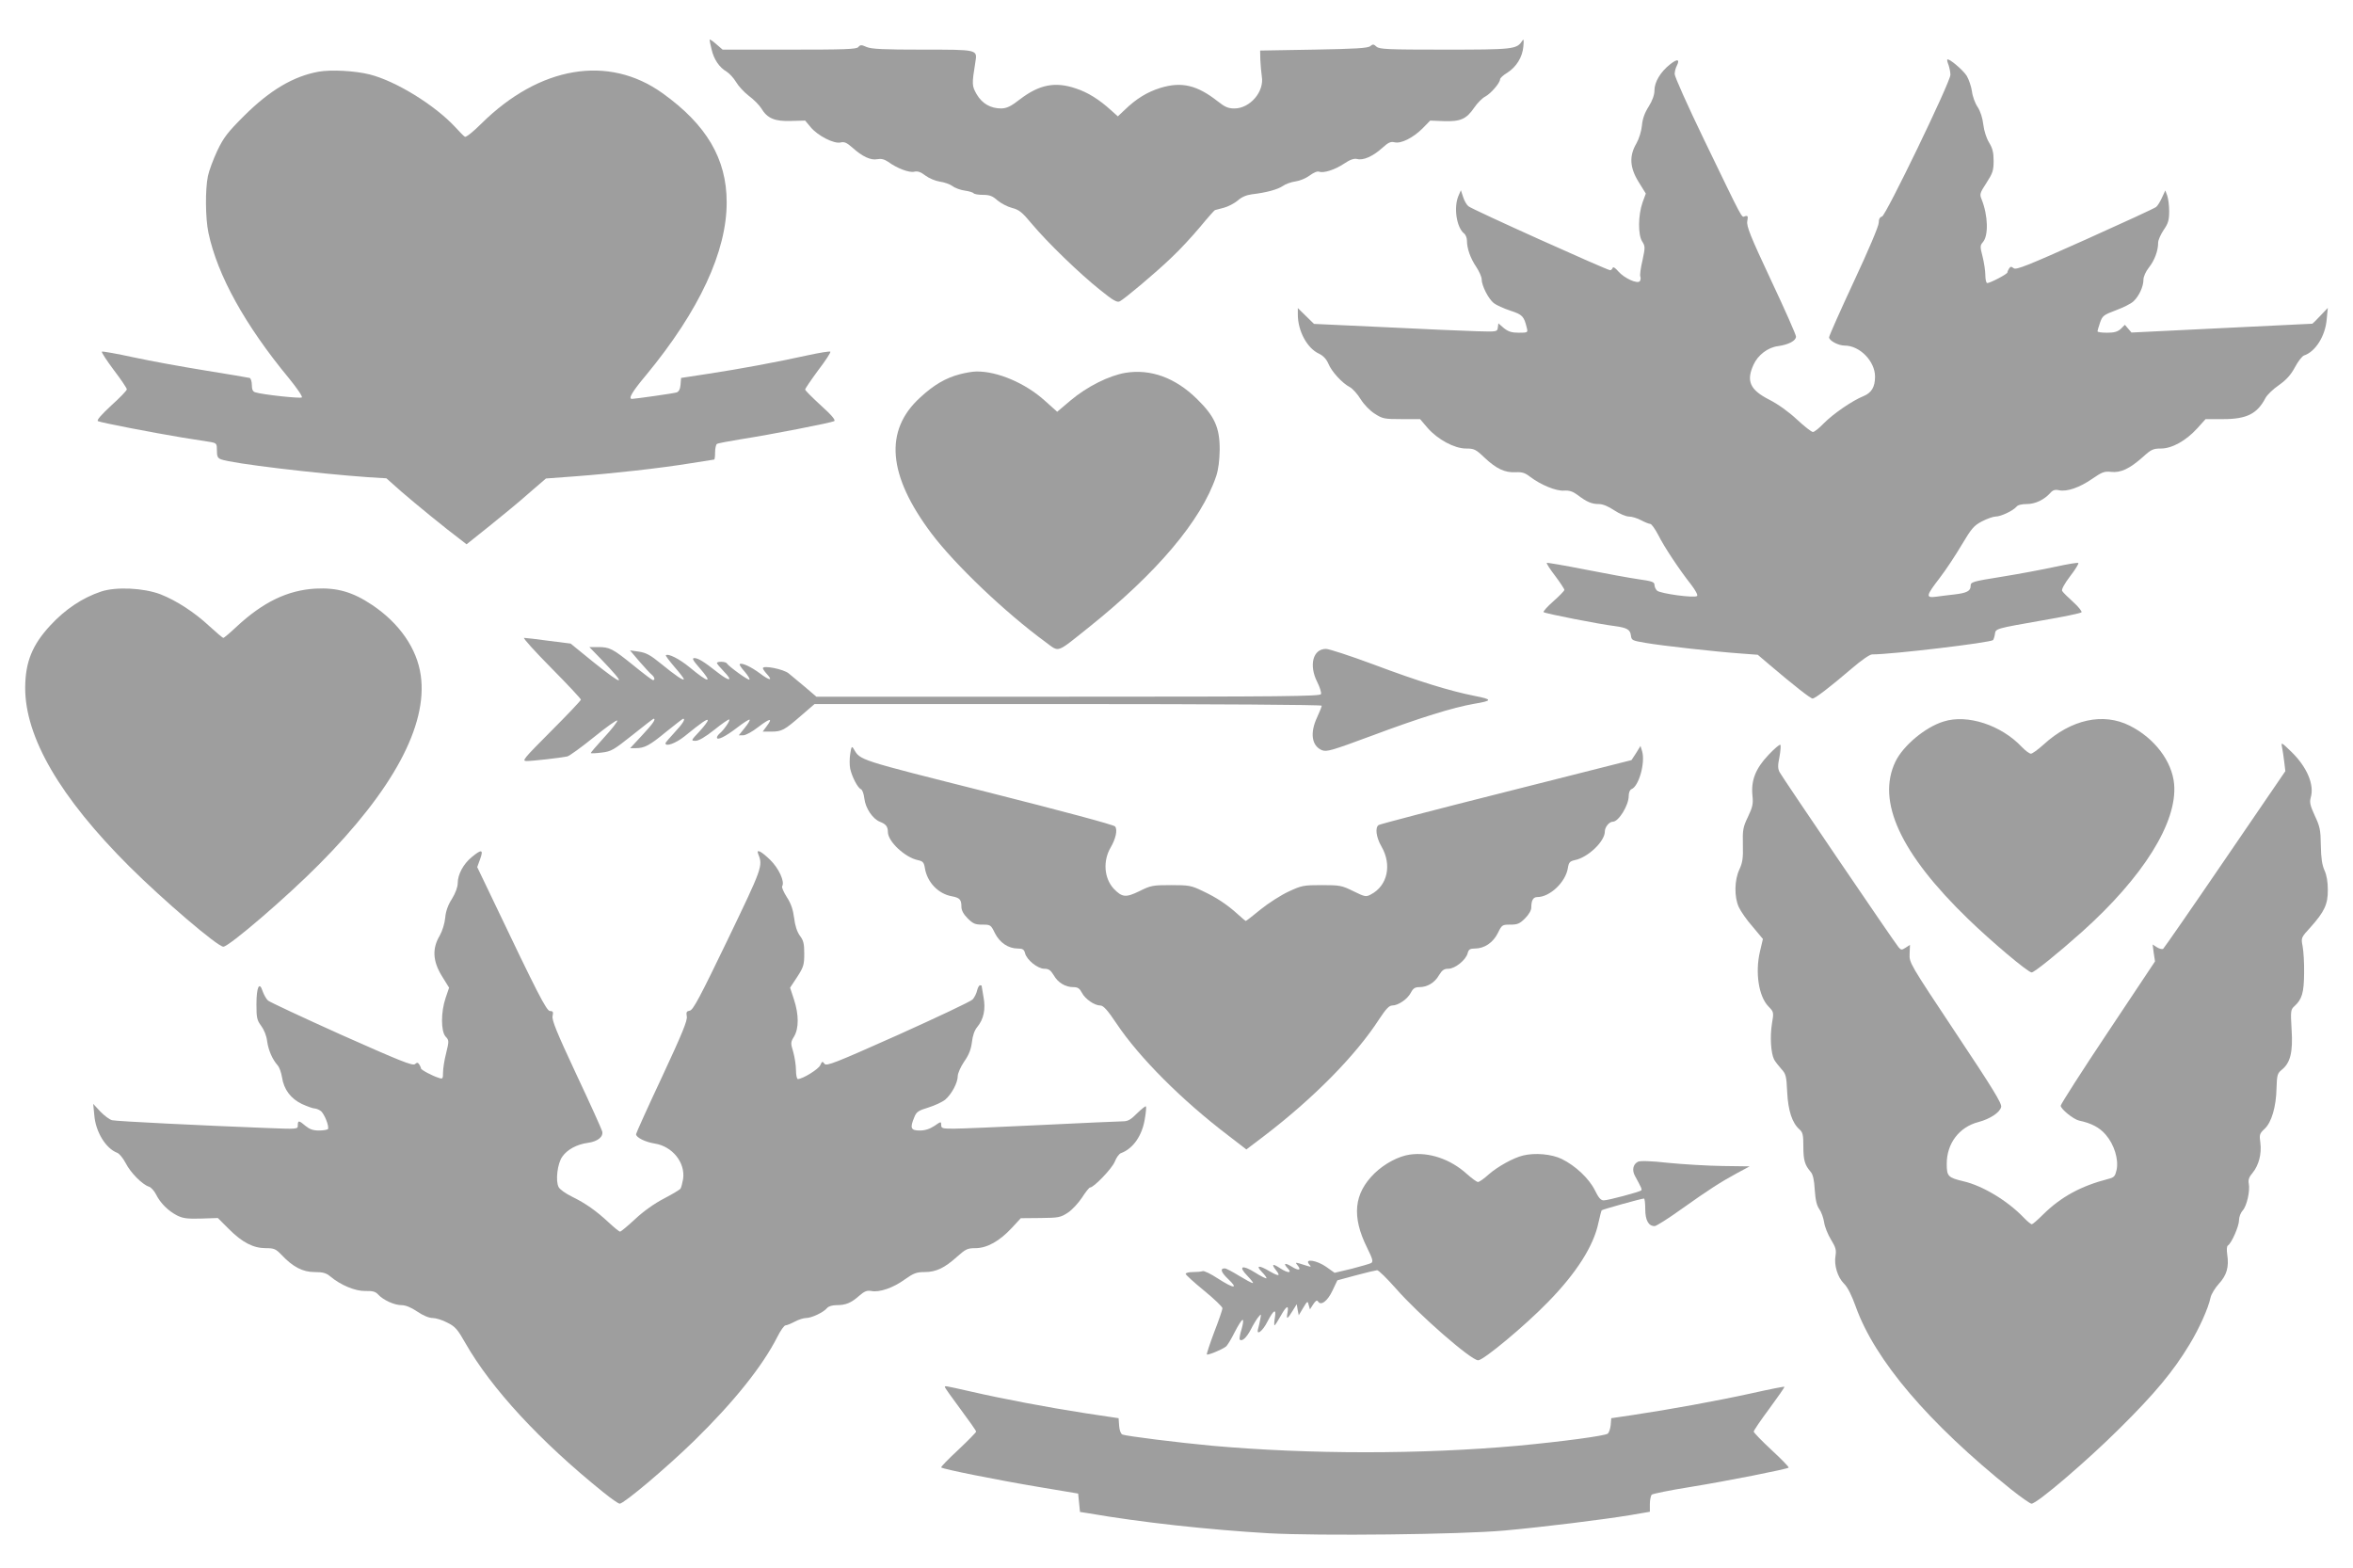 <?xml version="1.0" standalone="no"?>
<!DOCTYPE svg PUBLIC "-//W3C//DTD SVG 20010904//EN"
 "http://www.w3.org/TR/2001/REC-SVG-20010904/DTD/svg10.dtd">
<svg version="1.0" xmlns="http://www.w3.org/2000/svg"
 width="1280pt" height="853pt" viewBox="0 0 1280 853"
 preserveAspectRatio="xMidYMid meet">
<g transform="translate(0,853) scale(0.1,-0.1)"
fill="#9e9e9e" stroke="none">
<path d="M3860 8314 c0 -5 5 -29 11 -53 12 -53 41 -97 82 -121 16 -10 39 -36
51 -56 12 -21 43 -55 69 -75 27 -20 57 -50 68 -68 33 -55 73 -72 162 -69 l77
2 30 -36 c38 -46 127 -92 163 -83 20 5 33 -1 64 -28 54 -49 100 -70 135 -63
21 4 38 0 59 -14 49 -36 116 -61 143 -54 18 4 34 -1 60 -21 20 -15 54 -29 78
-33 24 -3 55 -14 69 -24 14 -11 45 -22 68 -25 23 -3 44 -10 47 -14 3 -5 26 -9
51 -9 36 0 52 -6 79 -30 19 -16 55 -35 79 -41 39 -10 55 -23 109 -88 83 -99
257 -268 370 -358 73 -59 93 -70 108 -62 29 16 196 156 282 239 44 41 113 116
154 165 41 50 78 91 81 92 3 1 25 7 49 13 23 6 57 24 75 39 21 19 47 30 77 34
78 9 140 26 168 45 15 11 46 22 69 25 23 3 57 17 77 32 22 16 42 25 52 21 24
-9 85 10 136 44 33 22 53 29 71 25 33 -9 86 15 136 60 33 30 46 36 67 31 35
-9 101 24 153 76 l41 42 74 -3 c91 -3 123 11 166 74 17 25 44 52 60 60 30 16
80 74 80 93 0 7 17 23 39 36 50 32 83 85 88 144 3 37 2 43 -7 29 -29 -45 -49
-47 -421 -47 -312 0 -354 2 -371 16 -15 14 -20 15 -34 3 -13 -11 -80 -15 -308
-19 l-291 -5 1 -50 c1 -27 5 -68 8 -90 15 -83 -64 -175 -149 -175 -34 0 -52 8
-91 39 -112 88 -196 108 -311 73 -71 -22 -131 -58 -195 -120 l-37 -35 -38 34
c-64 58 -126 97 -191 118 -112 38 -198 21 -302 -58 -51 -40 -73 -50 -103 -51
-58 0 -104 26 -134 77 -26 46 -27 53 -7 176 11 68 14 67 -288 67 -210 0 -276
3 -303 14 -29 13 -35 13 -46 0 -9 -12 -73 -14 -375 -14 l-363 0 -36 31 c-19
17 -35 27 -35 23z"/>
<path d="M9085 8180 c-52 -41 -85 -96 -85 -142 0 -24 -11 -55 -31 -87 -22 -34
-34 -68 -37 -103 -3 -31 -15 -71 -30 -98 -40 -68 -37 -131 12 -210 l39 -63
-18 -49 c-24 -69 -25 -175 -2 -211 17 -27 17 -32 2 -103 -10 -41 -15 -80 -12
-88 3 -7 2 -18 -2 -25 -12 -18 -85 15 -118 53 -16 19 -28 26 -30 19 -3 -7 -9
-13 -14 -13 -16 0 -754 332 -771 348 -10 8 -23 31 -29 51 l-12 36 -13 -30
c-27 -62 -11 -170 29 -204 10 -7 17 -25 17 -40 0 -43 19 -96 50 -142 16 -24
30 -55 30 -68 0 -35 37 -107 66 -130 14 -11 54 -29 90 -41 67 -22 74 -30 90
-95 6 -24 4 -25 -44 -25 -39 0 -57 6 -81 25 l-30 26 -3 -23 c-3 -23 -5 -23
-113 -20 -60 2 -285 11 -499 22 l-388 18 -44 43 -44 43 0 -35 c0 -89 50 -183
115 -213 23 -11 40 -29 51 -54 17 -43 76 -107 117 -128 15 -8 42 -38 59 -66
19 -30 50 -62 77 -79 42 -27 52 -29 145 -29 l101 0 41 -48 c55 -63 146 -112
209 -112 44 0 53 -4 101 -50 64 -60 110 -82 169 -79 34 2 51 -3 79 -25 58 -44
141 -78 184 -75 28 2 47 -4 73 -23 51 -39 78 -50 116 -50 22 0 51 -12 84 -34
29 -19 64 -34 80 -34 16 0 46 -9 66 -20 21 -11 43 -20 50 -20 7 0 26 -27 43
-59 32 -65 116 -191 180 -272 23 -30 37 -56 32 -61 -13 -13 -201 13 -218 29
-8 8 -14 22 -14 32 0 15 -15 20 -87 30 -49 7 -179 31 -291 53 -112 22 -205 38
-208 36 -2 -3 18 -35 46 -71 27 -36 50 -71 50 -76 0 -5 -27 -33 -60 -62 -33
-29 -57 -56 -53 -59 9 -8 305 -66 388 -76 66 -9 83 -19 87 -51 3 -26 7 -28 78
-40 91 -16 390 -49 519 -58 l93 -7 67 -57 c127 -108 220 -181 231 -181 14 0
96 63 214 164 50 43 97 76 110 76 109 0 644 64 658 78 3 4 8 18 10 32 4 31 2
30 258 75 112 19 208 39 213 44 4 4 -16 30 -45 56 -29 26 -56 53 -60 60 -5 8
12 39 43 80 28 36 48 69 45 72 -3 4 -59 -6 -124 -20 -65 -14 -196 -39 -290
-54 -163 -26 -172 -29 -172 -50 0 -28 -20 -39 -90 -47 -30 -3 -74 -9 -97 -12
-59 -8 -56 5 18 101 34 44 88 126 121 182 53 89 66 104 110 127 27 14 61 26
74 26 28 0 94 31 113 53 7 10 29 15 57 15 45 0 94 23 128 61 13 15 26 19 47
14 44 -9 112 15 180 62 54 37 66 42 103 38 52 -6 101 17 173 81 45 41 56 46
98 46 61 0 137 43 198 110 l45 50 96 0 c128 0 185 29 230 115 9 17 41 48 73
70 41 29 65 56 87 97 17 32 39 60 49 64 62 20 117 106 124 198 l6 61 -40 -42
c-22 -24 -42 -43 -44 -44 -2 0 -224 -11 -494 -24 l-490 -24 -18 21 -18 21 -22
-22 c-18 -16 -36 -21 -75 -21 -29 0 -52 3 -52 8 0 4 7 25 14 47 13 37 19 42
86 67 40 15 83 36 96 49 30 28 54 80 54 117 0 17 12 44 30 67 30 38 50 90 50
135 0 14 14 45 30 69 25 36 30 54 30 102 0 32 -5 70 -11 86 l-10 27 -18 -39
c-10 -22 -24 -45 -32 -51 -8 -7 -182 -87 -387 -179 -313 -140 -375 -165 -388
-154 -13 10 -17 10 -25 -2 -5 -8 -9 -17 -9 -21 0 -9 -94 -58 -110 -58 -5 0
-10 19 -10 43 0 23 -7 69 -15 101 -14 54 -14 60 1 78 32 35 29 145 -6 233 -12
28 -10 35 26 90 34 53 39 67 39 120 0 46 -6 69 -25 100 -14 23 -27 63 -31 97
-4 36 -16 73 -31 96 -14 20 -28 59 -31 86 -4 27 -17 64 -28 83 -20 32 -98 98
-106 89 -2 -2 1 -15 7 -30 5 -15 10 -39 10 -53 0 -39 -351 -765 -372 -771 -12
-3 -18 -14 -18 -34 0 -18 -56 -150 -135 -319 -74 -159 -135 -296 -135 -304 0
-18 50 -45 85 -45 82 0 165 -85 165 -169 0 -56 -19 -88 -63 -106 -60 -24 -165
-96 -217 -149 -24 -25 -50 -46 -58 -46 -8 0 -47 31 -87 68 -45 42 -102 83
-151 108 -104 53 -126 101 -85 190 24 53 78 94 133 101 57 8 98 29 98 52 0 10
-61 148 -136 307 -113 241 -134 294 -129 321 5 27 3 31 -12 27 -21 -6 -2 -41
-225 420 -87 180 -158 339 -158 353 0 13 5 33 11 44 19 37 4 41 -36 9z"/>
<path d="M1733 8140 c-137 -25 -264 -100 -404 -239 -91 -91 -112 -118 -147
-191 -22 -47 -45 -109 -51 -138 -15 -74 -14 -228 3 -309 49 -231 199 -502 438
-791 43 -53 75 -99 70 -104 -7 -7 -214 15 -254 28 -13 4 -18 16 -18 40 0 19
-6 36 -12 38 -7 2 -114 20 -238 40 -124 20 -301 52 -393 72 -92 20 -170 34
-173 31 -3 -3 26 -48 65 -100 39 -51 71 -99 71 -105 0 -6 -38 -46 -85 -88 -55
-51 -81 -81 -72 -85 15 -8 294 -62 457 -89 69 -11 140 -22 158 -25 30 -6 32
-9 32 -46 0 -32 4 -41 23 -48 56 -22 517 -77 800 -97 l99 -6 81 -72 c82 -71
249 -207 319 -259 l36 -28 124 99 c67 54 165 134 215 179 l93 80 162 12 c199
15 461 44 626 71 67 11 125 20 127 20 3 0 5 18 5 39 0 22 5 43 10 46 6 4 66
15 133 26 161 25 488 89 505 98 9 5 -13 32 -72 85 -47 43 -86 82 -86 87 0 5
32 52 71 105 40 52 69 97 66 101 -4 3 -60 -6 -124 -20 -173 -38 -368 -74 -538
-100 l-150 -23 -3 -37 c-2 -24 -9 -38 -22 -42 -15 -5 -220 -34 -242 -35 -22 0
0 38 78 131 288 349 438 672 437 939 0 236 -110 422 -349 593 -294 211 -669
148 -986 -166 -43 -43 -83 -75 -89 -71 -6 3 -29 27 -52 52 -111 120 -323 251
-466 287 -79 20 -209 27 -278 15z"/>
<path d="M5221 6494 c-77 -20 -143 -59 -216 -127 -196 -179 -176 -422 62 -739
129 -171 402 -431 622 -592 75 -55 54 -62 231 79 373 298 614 582 696 825 12
37 18 84 19 145 0 120 -28 181 -124 275 -117 115 -251 164 -388 142 -90 -15
-210 -75 -300 -151 l-72 -61 -67 60 c-106 96 -259 161 -373 159 -20 0 -60 -7
-90 -15z"/>
<path d="M550 5312 c-102 -34 -196 -97 -277 -185 -98 -106 -135 -199 -136
-337 -1 -270 189 -597 567 -974 184 -183 480 -436 511 -436 30 0 343 268 521
448 402 404 591 756 553 1027 -20 146 -116 285 -266 385 -105 70 -189 94 -307
88 -152 -9 -285 -73 -430 -208 -35 -33 -67 -60 -71 -60 -4 0 -37 28 -73 61
-82 77 -182 142 -269 176 -92 35 -242 42 -323 15z"/>
<path d="M2998 4897 c89 -90 162 -168 162 -173 0 -5 -73 -82 -162 -171 -153
-154 -161 -163 -132 -163 31 0 182 17 220 25 12 3 77 50 145 105 68 55 125 96
127 90 2 -5 -30 -47 -72 -92 -41 -45 -74 -83 -72 -85 2 -2 28 -1 59 3 52 6 65
14 167 95 61 49 113 89 115 89 15 0 -2 -26 -61 -89 l-66 -71 30 0 c48 0 75 14
167 90 48 38 88 70 91 70 15 0 -3 -28 -46 -74 -27 -29 -50 -56 -50 -59 0 -21
55 -1 102 36 96 78 128 100 128 88 0 -7 -21 -34 -46 -61 -46 -49 -46 -50 -20
-50 17 0 53 21 102 60 42 34 79 59 81 56 6 -6 -29 -57 -52 -76 -8 -7 -15 -17
-15 -22 0 -18 45 4 109 53 35 27 66 47 69 44 3 -3 -9 -23 -27 -45 l-32 -40 24
0 c14 0 50 20 82 45 64 49 81 51 46 5 l-22 -30 46 0 c58 0 72 8 163 87 l73 63
1379 0 c812 0 1380 -4 1380 -9 0 -5 -11 -33 -25 -63 -40 -85 -30 -155 26 -179
27 -10 51 -3 275 80 259 97 438 152 551 172 103 17 104 24 6 43 -136 27 -306
79 -553 172 -124 46 -240 84 -257 84 -71 0 -94 -89 -47 -181 14 -28 23 -57 20
-65 -5 -12 -211 -14 -1375 -14 l-1370 0 -62 53 c-34 28 -74 62 -89 74 -28 23
-140 45 -140 28 0 -5 10 -19 22 -32 35 -38 14 -36 -37 3 -48 36 -101 61 -111
51 -3 -3 9 -21 27 -41 17 -20 29 -39 26 -43 -6 -6 -112 71 -123 88 -6 11 -54
12 -54 2 0 -4 17 -24 37 -45 53 -54 33 -58 -32 -7 -76 60 -107 79 -128 79 -14
0 -8 -12 27 -52 77 -88 53 -86 -54 3 -55 45 -116 76 -128 64 -2 -2 19 -30 47
-63 28 -32 51 -62 51 -66 0 -12 -44 18 -125 84 -56 46 -80 59 -119 65 l-49 7
51 -60 c28 -32 58 -65 67 -72 16 -13 20 -30 7 -30 -4 0 -52 36 -107 81 -113
91 -128 99 -193 99 l-46 0 65 -67 c141 -147 127 -151 -44 -14 l-123 100 -119
15 c-66 9 -126 16 -134 16 -8 0 58 -73 147 -163z"/>
<path d="M10573 4605 c-99 -30 -220 -131 -262 -218 -104 -216 27 -500 396
-857 127 -123 325 -290 345 -290 14 0 143 104 273 220 334 299 520 597 502
804 -11 124 -106 250 -241 318 -145 73 -319 35 -470 -103 -30 -27 -60 -49 -68
-49 -8 0 -30 16 -49 36 -113 120 -297 180 -426 139z"/>
<path d="M12414 4465 c3 -16 9 -52 12 -80 l6 -50 -328 -480 c-180 -264 -332
-483 -337 -487 -6 -3 -21 1 -34 9 l-23 15 6 -46 7 -46 -257 -386 c-141 -211
-256 -391 -256 -399 0 -18 69 -74 100 -81 67 -14 112 -38 145 -77 46 -53 71
-134 59 -191 -8 -35 -13 -41 -44 -49 -151 -39 -259 -98 -357 -195 -29 -29 -56
-52 -60 -52 -5 0 -25 16 -44 36 -88 92 -224 174 -329 198 -83 20 -90 27 -90
95 0 111 68 200 172 227 64 17 117 52 124 82 5 18 -45 100 -247 403 -251 378
-253 381 -251 430 l2 49 -23 -15 c-22 -14 -25 -14 -39 2 -21 24 -631 922 -647
952 -10 19 -11 36 -1 83 6 33 8 63 5 66 -4 4 -33 -21 -65 -55 -70 -74 -95
-138 -87 -220 5 -46 1 -63 -24 -116 -27 -56 -30 -71 -28 -152 2 -74 -2 -98
-19 -135 -27 -57 -29 -149 -3 -205 10 -22 43 -70 75 -106 l56 -67 -16 -68
c-27 -115 -7 -244 46 -299 29 -30 30 -31 19 -95 -11 -69 -6 -158 12 -194 6
-11 24 -34 39 -51 25 -27 28 -38 32 -125 5 -102 27 -169 67 -204 18 -16 21
-30 21 -93 0 -75 8 -101 40 -138 12 -14 19 -43 22 -98 4 -57 11 -85 25 -105
11 -15 22 -47 26 -71 3 -24 20 -66 37 -94 26 -42 30 -57 25 -88 -9 -51 11
-117 46 -152 20 -19 42 -64 64 -125 104 -291 394 -632 846 -995 53 -42 103
-77 110 -77 30 0 301 232 480 410 193 191 292 311 379 455 53 87 103 198 115
256 4 19 25 53 46 76 42 46 55 90 45 157 -4 28 -3 47 4 51 19 12 60 104 60
137 0 18 9 41 20 53 22 24 41 106 33 147 -4 20 2 36 21 58 33 40 50 103 42
163 -6 44 -5 50 23 76 38 35 63 120 65 222 2 71 5 80 28 99 47 37 62 96 54
219 -6 101 -5 109 15 127 42 38 52 74 53 179 1 55 -3 121 -8 147 -9 47 -9 47
44 105 75 84 94 125 93 203 0 42 -6 79 -18 105 -13 29 -19 67 -20 136 -1 84
-5 103 -33 162 -25 55 -29 72 -22 98 21 71 -21 167 -105 249 -55 53 -57 54
-51 25z"/>
<path d="M4625 4428 c-4 -25 -4 -61 0 -80 10 -45 41 -104 58 -111 8 -3 16 -25
19 -51 6 -53 46 -112 86 -127 31 -12 42 -26 42 -55 0 -52 94 -139 163 -153 27
-6 33 -12 38 -42 12 -78 73 -142 148 -155 42 -8 51 -18 51 -57 0 -19 11 -40
34 -63 29 -29 41 -34 80 -34 44 0 46 -1 68 -46 26 -52 73 -84 125 -84 26 0 34
-5 39 -25 9 -37 69 -85 105 -85 23 0 34 -7 51 -35 23 -41 64 -65 107 -65 24 0
34 -7 46 -30 18 -35 69 -70 101 -70 16 0 39 -25 87 -97 124 -186 358 -420 611
-612 l96 -74 95 72 c270 206 501 440 629 639 35 53 53 72 69 72 33 0 84 35
102 70 12 23 22 30 46 30 43 0 84 24 107 65 17 28 28 35 51 35 36 0 96 48 105
85 5 20 13 25 39 25 52 0 99 32 125 84 22 45 24 46 68 46 39 0 51 5 80 34 21
21 34 44 34 59 0 39 10 57 33 57 68 0 154 81 166 158 5 31 11 37 38 43 71 14
163 102 163 155 0 25 24 54 44 54 31 0 86 89 86 140 0 18 6 33 15 37 40 15 76
144 58 206 l-9 29 -24 -39 -25 -38 -680 -172 c-374 -94 -687 -176 -695 -181
-21 -13 -14 -67 15 -117 58 -100 33 -214 -58 -261 -26 -14 -32 -13 -95 18 -63
31 -73 33 -172 33 -99 0 -109 -2 -180 -35 -41 -19 -110 -63 -152 -97 -42 -35
-79 -63 -81 -63 -2 0 -21 16 -43 36 -58 53 -117 92 -192 127 -62 30 -75 32
-172 32 -99 0 -110 -2 -172 -33 -74 -36 -94 -34 -140 14 -52 57 -59 151 -16
224 28 48 38 96 24 114 -7 9 -276 81 -691 186 -714 180 -694 173 -731 236 -10
17 -13 13 -19 -28z"/>
<path d="M2567 3868 c-46 -37 -77 -95 -77 -142 0 -21 -12 -54 -31 -85 -22 -34
-34 -68 -37 -103 -3 -31 -15 -71 -30 -98 -42 -70 -38 -139 12 -220 l39 -63
-19 -56 c-26 -76 -26 -181 0 -210 19 -20 19 -24 3 -90 -10 -38 -17 -85 -17
-106 0 -33 -2 -36 -22 -29 -36 11 -98 44 -98 52 0 4 -4 13 -9 21 -8 12 -12 12
-24 2 -13 -10 -82 18 -399 159 -211 95 -391 179 -400 187 -10 9 -22 31 -29 50
-18 57 -34 24 -34 -71 0 -73 3 -86 26 -117 15 -20 29 -54 32 -82 7 -50 28 -99
57 -132 10 -11 20 -40 24 -65 10 -67 48 -117 109 -146 29 -13 59 -24 68 -24 8
0 23 -6 33 -13 20 -14 48 -85 40 -99 -3 -4 -25 -8 -49 -8 -32 0 -51 7 -73 25
-36 31 -42 31 -42 3 0 -21 0 -21 -177 -14 -339 13 -808 36 -833 42 -13 3 -42
24 -64 47 l-39 42 6 -61 c7 -91 62 -181 124 -205 12 -4 33 -30 47 -57 26 -51
89 -115 125 -127 12 -3 30 -23 40 -43 24 -48 66 -89 114 -114 32 -16 55 -19
131 -17 l91 3 60 -60 c73 -73 133 -104 201 -104 45 0 54 -4 85 -36 62 -66 116
-94 180 -94 46 0 63 -5 86 -24 56 -47 135 -80 190 -79 40 1 55 -3 70 -19 27
-30 88 -58 127 -58 22 0 52 -12 86 -35 32 -22 64 -35 84 -35 17 0 53 -11 79
-25 43 -21 56 -36 99 -112 141 -247 406 -534 750 -811 42 -34 82 -62 89 -62
23 0 253 194 403 340 218 213 374 408 455 568 17 34 37 62 44 62 7 0 29 9 50
20 20 11 48 20 62 20 30 0 95 31 114 54 8 10 29 16 52 16 50 0 79 12 123 51
29 25 42 30 66 26 43 -9 119 17 182 63 48 34 64 40 108 40 62 0 108 22 177 84
46 41 56 46 99 46 63 0 131 38 198 110 l49 53 107 1 c99 1 109 3 149 29 23 15
57 52 77 82 19 30 39 55 44 55 20 0 119 103 134 140 9 23 24 44 34 47 66 24
116 96 130 188 6 33 8 63 6 66 -2 4 -23 -13 -48 -37 -34 -35 -51 -44 -77 -44
-19 0 -218 -9 -444 -20 -225 -11 -440 -20 -477 -20 -62 0 -68 2 -68 20 0 20
-1 20 -37 -5 -26 -17 -51 -25 -80 -25 -49 0 -54 14 -29 73 11 28 22 36 76 52
35 11 76 30 92 43 35 30 68 92 68 128 0 15 16 51 35 79 26 37 37 66 42 105 4
36 14 65 29 83 35 42 47 97 34 164 -5 31 -10 58 -10 60 0 2 -4 3 -9 3 -5 0
-12 -13 -16 -29 -3 -15 -14 -37 -24 -48 -10 -11 -193 -97 -406 -193 -345 -154
-389 -171 -400 -157 -11 15 -13 14 -23 -8 -10 -22 -96 -75 -122 -75 -5 0 -10
22 -10 48 0 27 -7 71 -15 100 -15 48 -14 53 5 84 26 44 26 119 -1 201 l-21 64
39 59 c34 53 38 65 38 126 0 54 -4 72 -24 98 -15 21 -26 54 -31 96 -6 46 -17
79 -40 114 -17 27 -29 54 -25 59 15 25 -18 97 -66 144 -50 48 -77 61 -64 30
26 -64 21 -75 -168 -468 -149 -309 -187 -381 -205 -383 -17 -3 -20 -8 -16 -31
5 -21 -26 -96 -135 -330 -78 -166 -141 -306 -141 -311 0 -18 51 -43 102 -51
96 -15 167 -104 154 -193 -4 -22 -10 -46 -14 -52 -4 -6 -44 -30 -90 -54 -52
-27 -110 -68 -156 -111 -41 -38 -78 -69 -83 -69 -5 0 -33 23 -63 51 -67 62
-121 101 -200 140 -33 16 -65 39 -71 51 -18 33 -7 129 20 166 27 39 80 67 139
75 53 7 85 33 78 62 -3 12 -66 152 -141 311 -106 227 -134 295 -129 317 5 22
2 27 -14 27 -19 0 -69 98 -315 614 l-81 169 16 44 c19 52 8 55 -45 11z"/>
<path d="M7669 2249 c-62 -9 -137 -49 -192 -102 -112 -110 -125 -234 -40 -405
30 -61 34 -75 22 -83 -8 -4 -56 -18 -106 -31 l-93 -22 -45 32 c-51 36 -120 47
-94 15 13 -15 12 -16 -8 -10 -13 4 -33 10 -45 14 -21 6 -22 5 -9 -11 22 -27 5
-30 -33 -6 -38 23 -47 18 -19 -12 23 -25 -2 -24 -42 2 -41 27 -50 25 -26 -7
29 -36 20 -39 -32 -9 -59 35 -78 33 -42 -4 16 -16 27 -32 24 -34 -2 -2 -30 11
-61 31 -72 45 -94 35 -42 -18 21 -22 34 -39 29 -39 -6 0 -39 18 -75 40 -36 22
-70 40 -77 40 -28 0 -21 -21 19 -59 57 -54 30 -52 -57 4 -38 25 -75 43 -83 40
-7 -3 -31 -5 -53 -5 -21 0 -39 -4 -39 -10 0 -5 45 -46 100 -91 55 -45 100 -88
100 -96 0 -7 -20 -66 -45 -130 -24 -64 -42 -119 -40 -121 5 -6 82 26 103 42 8
5 29 40 48 78 19 37 38 68 44 68 5 0 2 -23 -6 -51 -9 -28 -13 -53 -10 -56 12
-13 37 10 60 54 13 26 32 57 41 68 16 19 16 19 11 -10 -3 -16 -8 -40 -12 -53
-12 -41 25 -14 51 39 34 65 49 73 40 20 -4 -22 -4 -41 -2 -41 3 0 18 23 33 50
31 56 46 65 38 20 -8 -40 -1 -38 27 8 l23 37 5 -30 6 -30 24 40 c23 39 25 39
30 16 l7 -24 18 28 c13 19 20 24 26 15 15 -25 51 1 78 58 l27 57 100 27 c55
15 107 27 116 28 9 0 54 -45 102 -99 121 -139 409 -391 448 -391 29 0 256 189
380 317 154 157 248 305 274 430 8 36 16 67 18 69 5 5 217 64 230 64 4 0 7
-26 7 -58 0 -61 18 -92 51 -92 9 0 74 41 145 92 155 110 213 147 303 196 l69
37 -147 2 c-80 1 -213 9 -295 17 -99 11 -154 12 -166 6 -27 -14 -33 -46 -16
-77 36 -66 39 -73 34 -79 -9 -8 -180 -54 -204 -54 -16 0 -28 14 -48 55 -32 64
-105 133 -180 170 -55 27 -146 35 -211 19 -51 -12 -138 -60 -187 -103 -25 -23
-51 -41 -58 -41 -7 0 -34 20 -62 45 -89 80 -205 119 -309 104z"/>
<path d="M5140 984 c0 -3 38 -57 85 -120 47 -63 85 -117 85 -122 0 -4 -43 -48
-97 -99 -54 -50 -96 -93 -93 -96 9 -9 303 -68 530 -106 l215 -36 5 -50 5 -50
45 -7 c288 -50 657 -90 982 -109 275 -15 1039 -7 1283 15 209 19 534 59 685
84 l105 18 0 41 c0 23 5 46 10 52 6 5 98 24 205 41 205 33 531 98 540 106 3 3
-39 46 -93 96 -53 49 -97 95 -97 100 0 6 38 62 85 125 47 64 84 117 82 119 -2
2 -83 -14 -181 -36 -182 -40 -439 -87 -646 -118 l-115 -17 -3 -37 c-2 -20 -9
-41 -16 -47 -15 -12 -246 -43 -491 -66 -523 -47 -1130 -47 -1660 0 -184 17
-464 52 -489 61 -9 4 -16 22 -18 47 l-3 42 -180 27 c-212 33 -450 78 -628 119
-142 32 -137 31 -137 23z"/>
</g>
</svg>
